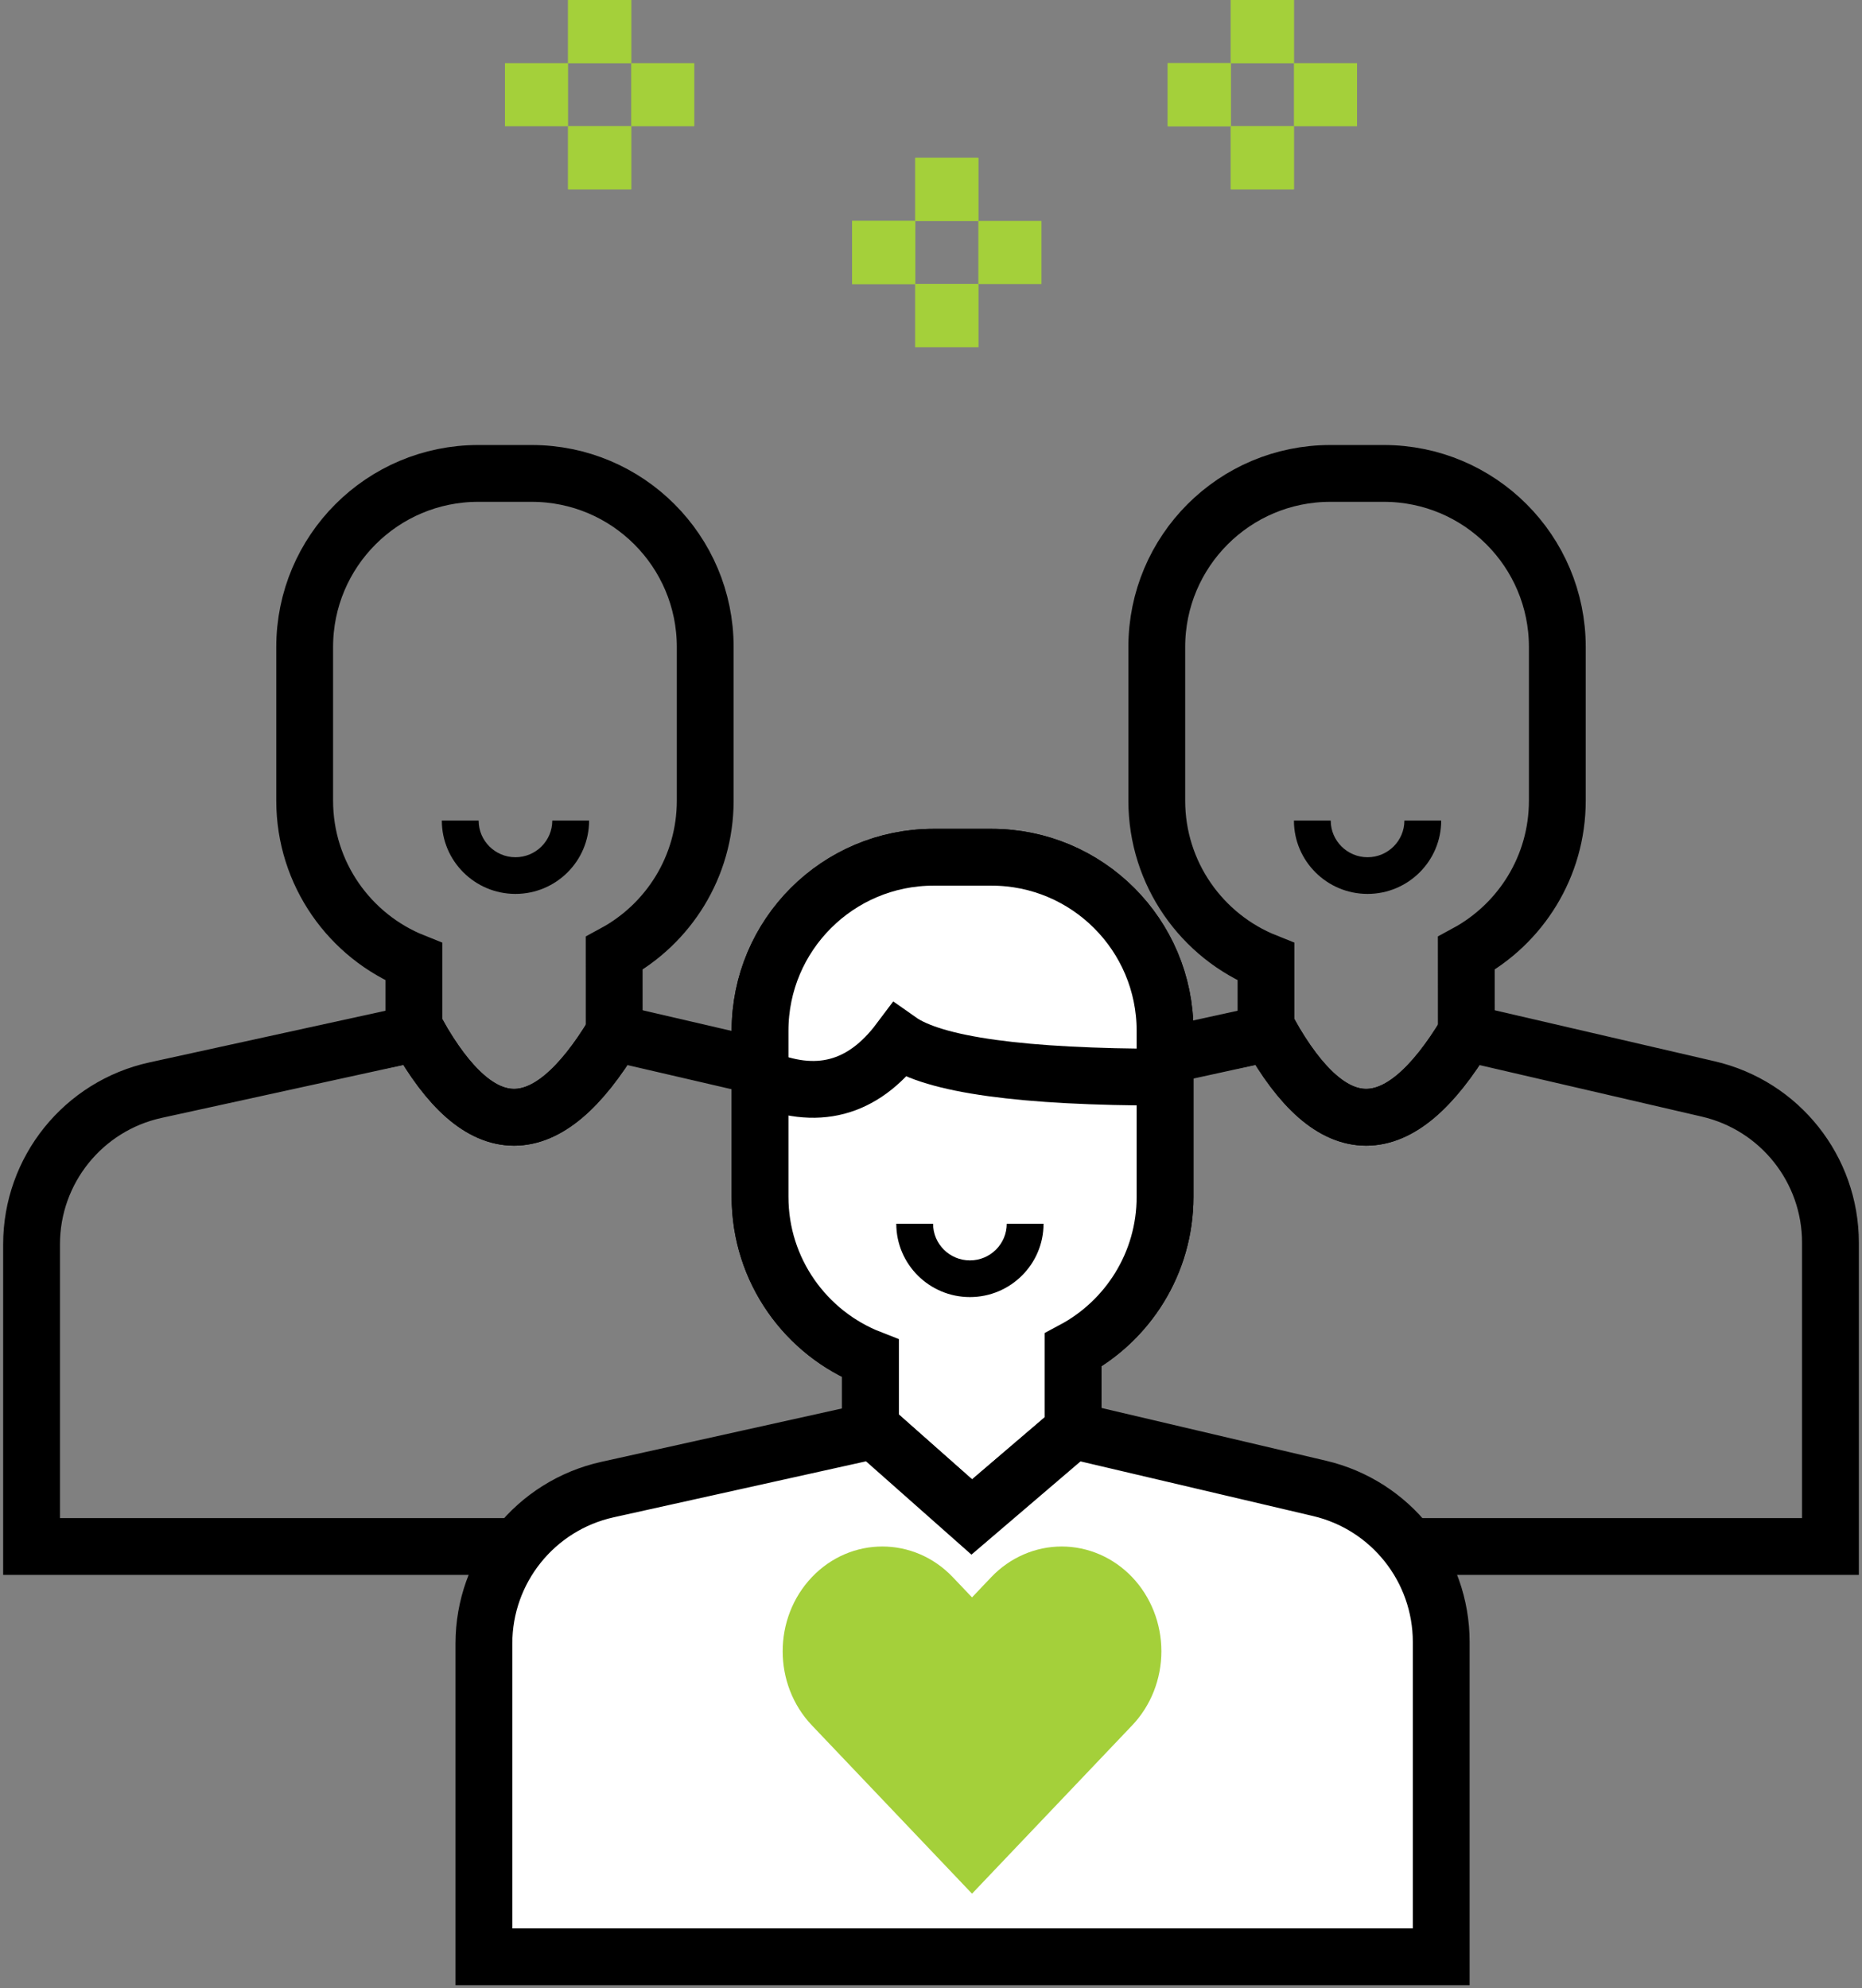<?xml version="1.0" encoding="UTF-8"?>
<svg width="59px" height="63px" viewBox="0 0 59 63" version="1.1" xmlns="http://www.w3.org/2000/svg" xmlns:xlink="http://www.w3.org/1999/xlink">
    <rect x="0" y="0" width="59" height="63" fill="#808080" stroke="none"/>
    <!-- Generator: Sketch 61.2 (89653) - https://sketch.com -->
    <title>ic-about3</title>
    <desc>Created with Sketch.</desc>
    <g id="Page-1" stroke="none" stroke-width="1" fill="none" fill-rule="evenodd">
        <g id="ic-about3" transform="translate(1, 0)">
            <g id="Group-4" transform="translate(0, 15)">
                <g id="Group-3" transform="translate(27, 0)" stroke="#000000" stroke-width="1.8">
                    <g id="Group-2" transform="translate(8.654, 0)">
                        <path d="M7.192,0 C10.23,-5.57991845e-16 12.692,2.462 12.692,5.5 L12.692,10.367 C12.692,12.458 11.526,14.276 9.807,15.206 L9.808,17.725 C8.737,19.508 7.679,20.4 6.635,20.4 C5.59,20.4 4.569,19.508 3.571,17.725 L3.571,17.725 L3.461,17.748 L3.461,15.476 C1.433,14.666 -3.93771775e-16,12.684 0,10.367 L0,5.5 C-1.26017298e-15,2.462 2.462,5.57991845e-16 5.5,0 L7.192,0 Z" id="Combined-Shape"></path>
                    </g>
                    <path d="M3.931,19.54 L12.224,17.725 L12.224,17.725 C13.222,19.508 14.244,20.4 15.288,20.4 C16.333,20.4 17.391,19.508 18.462,17.725 L26.129,19.503 C28.396,20.028 30,22.047 30,24.373 L30,34 L30,34 L0,34 L0,24.424 C1.4886195e-15,22.075 1.636,20.042 3.931,19.54 Z" id="Rectangle"></path>
                </g>
                <g id="Group-3" stroke="#000000" stroke-width="1.8">
                    <g id="Group-2" transform="translate(8.654, 0)">
                        <path d="M7.192,0 C10.23,-5.57991845e-16 12.692,2.462 12.692,5.5 L12.692,10.367 C12.692,12.458 11.526,14.276 9.807,15.206 L9.808,17.725 C8.737,19.508 7.679,20.4 6.635,20.4 C5.59,20.4 4.569,19.508 3.571,17.725 L3.571,17.725 L3.461,17.748 L3.461,15.476 C1.433,14.666 -3.93771775e-16,12.684 0,10.367 L0,5.5 C-1.26017298e-15,2.462 2.462,5.57991845e-16 5.5,0 L7.192,0 Z" id="Combined-Shape"></path>
                    </g>
                    <path d="M3.931,19.54 L12.224,17.725 L12.224,17.725 C13.222,19.508 14.244,20.4 15.288,20.4 C16.333,20.4 17.391,19.508 18.462,17.725 L26.129,19.503 C28.396,20.028 30,22.047 30,24.373 L30,34 L30,34 L0,34 L0,24.424 C6.00441076e-16,22.075 1.636,20.042 3.931,19.54 Z" id="Rectangle"></path>
                </g>
                <g id="Group-3" transform="translate(12, 11)">
                    <g id="Group-2" transform="translate(0.583, 0)">
                        <path d="M17.833,1.161 C20.871,1.161 23.333,3.624 23.333,6.661 L23.333,11.919 C23.333,14.023 22.152,15.851 20.417,16.776 L20.417,19.323 L17.208,22.065 L14.11,19.323 L14,19.347 L14,17.044 C11.951,16.244 10.5,14.251 10.5,11.919 L10.5,6.661 C10.5,3.624 12.962,1.161 16,1.161 L17.833,1.161 Z" id="Combined-Shape" stroke="#000000" stroke-width="1.8"></path>
                        <path d="M17.833,1.161 C20.871,1.161 23.333,3.624 23.333,6.661 L23.333,11.919 C23.333,14.023 22.152,15.851 20.417,16.776 L20.417,19.323 L17.208,22.065 L14.11,19.323 L14,19.347 L14,17.044 C11.951,16.244 10.5,14.251 10.5,11.919 L10.5,6.661 C10.5,3.624 12.962,1.161 16,1.161 L17.833,1.161 Z" id="Combined-Shape" stroke="#000000" stroke-width="1.8" fill="#FFFFFF"></path>
                        <path d="M17.15,15.097 C18.437,15.097 19.483,14.055 19.483,12.774 L18.317,12.774 C18.317,13.415 17.793,13.935 17.15,13.935 C16.507,13.935 15.983,13.415 15.983,12.774 L14.817,12.774 C14.817,14.055 15.863,15.097 17.15,15.097 Z" id="Path" fill="#000000" fill-rule="nonzero"></path>
                        <path d="M29.75,2.323 C31.037,2.323 32.083,1.281 32.083,0 L30.917,0 C30.917,0.64 30.393,1.161 29.75,1.161 C29.107,1.161 28.583,0.64 28.583,0 L27.417,0 C27.417,1.281 28.463,2.323 29.75,2.323 Z" id="Path" fill="#000000" fill-rule="nonzero"></path>
                        <path d="M2.75,2.323 C4.037,2.323 5.083,1.281 5.083,0 L3.917,0 C3.917,0.64 3.393,1.161 2.75,1.161 C2.107,1.161 1.583,0.64 1.583,0 L0.417,0 C0.417,1.281 1.463,2.323 2.75,2.323 Z" id="Path" fill="#000000" fill-rule="nonzero"></path>
                        <path d="M10.5,8.129 C12.283,8.903 13.755,8.516 14.916,6.968 C16.014,7.742 18.82,8.129 23.333,8.129" id="Path-2" stroke="#000000" stroke-width="1.8"></path>
                    </g>
                    <path d="M6.251,21.196 L14.694,19.323 L14.694,19.323 L17.792,22.065 L21,19.323 L28.81,21.158 C31.07,21.689 32.667,23.705 32.667,26.026 L32.667,36 L32.667,36 L2.333,36 L2.333,26.077 C2.333,23.733 3.962,21.703 6.251,21.196 Z" id="Rectangle" stroke="#000000" stroke-width="1.8" fill="#FFFFFF"></path>
                </g>
            </g>
            <rect id="Rectangle" fill="#A4D03A" fill-rule="nonzero" x="17" y="0" width="2" height="2"></rect>
            <rect id="Rectangle" fill="#A4D03A" fill-rule="nonzero" x="17" y="4" width="2" height="2"></rect>
            <rect id="Rectangle" fill="#A4D03A" fill-rule="nonzero" x="17" y="0" width="2" height="2"></rect>
            <rect id="Rectangle" fill="#A4D03A" fill-rule="nonzero" x="19" y="2" width="2" height="2"></rect>
            <rect id="Rectangle" fill="#A4D03A" fill-rule="nonzero" x="15" y="2" width="2" height="2"></rect>
            <rect id="Rectangle" fill="#A4D03A" fill-rule="nonzero" x="17" y="4" width="2" height="2"></rect>
            <rect id="Rectangle" fill="#A4D03A" fill-rule="nonzero" x="28" y="5" width="2" height="2"></rect>
            <rect id="Rectangle" fill="#A4D03A" fill-rule="nonzero" x="28" y="9" width="2" height="2"></rect>
            <rect id="Rectangle" fill="#A4D03A" fill-rule="nonzero" x="26" y="7" width="2" height="2"></rect>
            <rect id="Rectangle" fill="#A4D03A" fill-rule="nonzero" x="28" y="5" width="2" height="2"></rect>
            <rect id="Rectangle" fill="#A4D03A" fill-rule="nonzero" x="30" y="7" width="2" height="2"></rect>
            <rect id="Rectangle" fill="#A4D03A" fill-rule="nonzero" x="28" y="9" width="2" height="2"></rect>
            <rect id="Rectangle" fill="#A4D03A" fill-rule="nonzero" x="26" y="7" width="2" height="2"></rect>
            <rect id="Rectangle" fill="#A4D03A" fill-rule="nonzero" x="38" y="0" width="2" height="2"></rect>
            <rect id="Rectangle" fill="#A4D03A" fill-rule="nonzero" x="38" y="4" width="2" height="2"></rect>
            <rect id="Rectangle" fill="#A4D03A" fill-rule="nonzero" x="36" y="2" width="2" height="2"></rect>
            <rect id="Rectangle" fill="#A4D03A" fill-rule="nonzero" x="38" y="0" width="2" height="2"></rect>
            <rect id="Rectangle" fill="#A4D03A" fill-rule="nonzero" x="40" y="2" width="2" height="2"></rect>
            <rect id="Rectangle" fill="#A4D03A" fill-rule="nonzero" x="38" y="4" width="2" height="2"></rect>
            <rect id="Rectangle" fill="#A4D03A" fill-rule="nonzero" x="36" y="2" width="2" height="2"></rect>
            <g id="2561448-heart" transform="translate(23.8, 49)" fill="#A4D03A">
                <path d="M11.075,0.972 C10.483,0.35 9.679,0 8.842,0 C8.004,0 7.201,0.35 6.608,0.972 L6,1.612 L5.391,0.972 C4.158,-0.324 2.158,-0.324 0.925,0.972 C-0.308,2.269 -0.308,4.37 0.925,5.666 L1.534,6.306 L6,11 L10.466,6.306 L11.075,5.666 C11.667,5.044 12,4.2 12,3.319 C12,2.439 11.667,1.595 11.075,0.972 Z" id="Path"></path>
            </g>
        </g>
    </g>
</svg>
